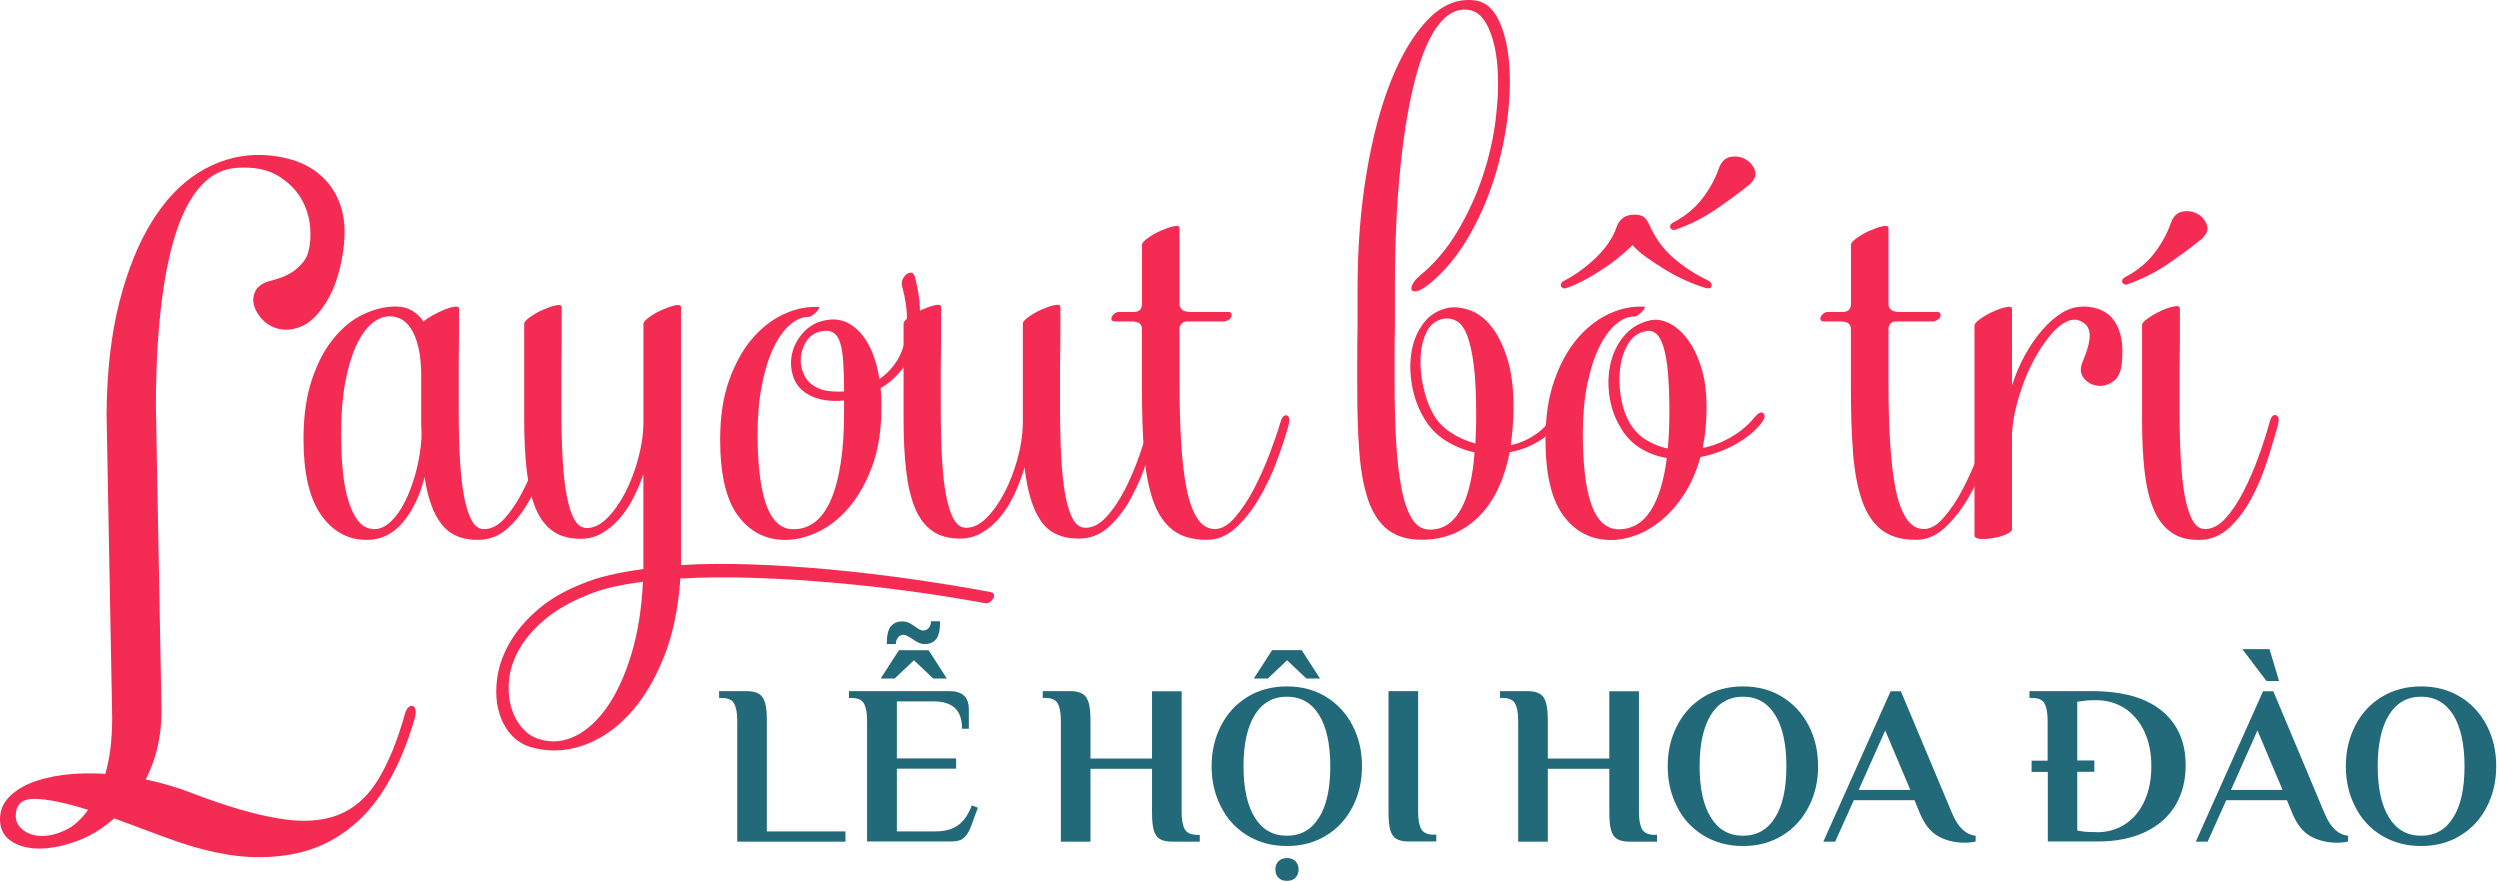 <svg width="445" height="157" viewBox="0 0 445 157" fill="none" xmlns="http://www.w3.org/2000/svg">
<path d="M131.226 128.291C131.226 126.895 131.04 125.903 130.668 125.221C130.296 124.538 129.52 124.228 128.403 124.228H128V123.019H132.87C133.832 123.019 134.577 123.174 135.104 123.515C135.631 123.825 135.973 124.383 136.19 125.128C136.407 125.872 136.5 126.926 136.5 128.322V147.986H150.491V149.816H131.226V128.322V128.291Z" fill="#226A7A"/>
<path d="M154.338 128.291C154.338 126.895 154.151 125.903 153.779 125.22C153.407 124.538 152.631 124.228 151.515 124.228H151.111V123.018H169.011C171.307 123.018 172.454 124.104 172.454 126.275V129.717H171.244C171.244 128.043 170.81 126.802 169.973 126.027C169.135 125.251 167.863 124.848 166.188 124.848H159.642V134.99H170.19V136.82H159.642V147.985H166.591C168.142 147.985 169.414 147.644 170.438 146.962C171.462 146.279 172.33 145.07 172.982 143.364L174.067 143.767L172.889 146.962C172.547 147.923 172.113 148.637 171.617 149.102C171.12 149.567 170.376 149.784 169.352 149.784H154.338V128.291V128.291ZM156.757 120.785L160.015 115.73H165.288L168.546 120.785H166.126L162.682 117.528L159.239 120.785H156.819H156.757ZM158.557 111.512C159.022 110.922 159.704 110.612 160.604 110.612C161.069 110.612 161.473 110.705 161.814 110.86C162.155 111.046 162.527 111.263 162.962 111.574C163.024 111.636 163.179 111.76 163.489 111.946C163.799 112.132 164.078 112.225 164.327 112.225C164.761 112.225 165.102 112.07 165.35 111.729C165.599 111.418 165.723 111.015 165.723 110.581H167.336C167.336 112.101 167.119 113.155 166.653 113.745C166.188 114.334 165.505 114.644 164.637 114.644C164.203 114.644 163.83 114.551 163.489 114.396C163.179 114.241 162.745 113.993 162.279 113.652C162.031 113.496 161.783 113.341 161.535 113.217C161.286 113.093 161.069 113 160.852 113C160.418 113 160.077 113.155 159.828 113.496C159.58 113.838 159.456 114.21 159.456 114.644H157.843C157.843 113.124 158.091 112.07 158.557 111.48V111.512Z" fill="#226A7A"/>
<path d="M188.834 128.291C188.834 126.895 188.648 125.903 188.275 125.221C187.903 124.538 187.127 124.228 186.011 124.228H185.607V123.019H190.478C191.44 123.019 192.184 123.174 192.711 123.515C193.239 123.825 193.58 124.383 193.797 125.128C194.014 125.872 194.107 126.926 194.107 128.322V135.021H205.058V123.05H210.332V144.543C210.332 145.908 210.518 146.931 210.89 147.614C211.262 148.265 212.038 148.606 213.155 148.606H213.558V149.816H208.688C207.726 149.816 206.981 149.661 206.454 149.35C205.927 149.04 205.585 148.513 205.368 147.769C205.151 147.024 205.058 145.939 205.058 144.543V136.851H194.107V149.816H188.834V128.322V128.291Z" fill="#226A7A"/>
<path d="M222.058 148.73C220.011 147.489 218.428 145.783 217.343 143.612C216.226 141.441 215.667 139.053 215.667 136.386C215.667 133.718 216.226 131.33 217.343 129.159C218.459 126.988 220.042 125.282 222.058 124.042C224.074 122.801 226.432 122.181 229.069 122.181C231.706 122.181 234.032 122.801 236.049 124.042C238.065 125.282 239.647 126.988 240.764 129.159C241.881 131.33 242.439 133.718 242.439 136.386C242.439 139.053 241.881 141.441 240.764 143.612C239.647 145.783 238.096 147.489 236.049 148.73C234.032 149.97 231.706 150.591 229.069 150.591C226.432 150.591 224.105 149.97 222.058 148.73ZM234.777 145.535C236.142 143.395 236.793 140.325 236.793 136.386C236.793 132.447 236.111 129.376 234.777 127.236C233.443 125.096 231.52 124.011 229.069 124.011C226.618 124.011 224.695 125.096 223.361 127.236C222.027 129.376 221.344 132.447 221.344 136.386C221.344 140.325 222.027 143.395 223.361 145.535C224.695 147.675 226.587 148.761 229.069 148.761C231.551 148.761 233.443 147.675 234.777 145.535ZM223.175 120.785L226.432 115.729H231.706L234.963 120.785H232.543L229.1 117.528L225.656 120.785H223.237H223.175ZM227.549 156.235C227.208 155.863 227.021 155.367 227.021 154.747C227.021 154.126 227.208 153.661 227.58 153.289C227.952 152.917 228.448 152.731 229.069 152.731C229.689 152.731 230.217 152.917 230.589 153.289C230.961 153.661 231.147 154.157 231.147 154.747C231.147 155.336 230.961 155.863 230.589 156.235C230.217 156.607 229.72 156.794 229.069 156.794C228.417 156.794 227.921 156.607 227.58 156.235H227.549Z" fill="#226A7A"/>
<path d="M248.551 149.319C248.023 149.009 247.682 148.482 247.465 147.738C247.248 146.993 247.155 145.908 247.155 144.512V123.019H252.428V144.512C252.428 145.877 252.615 146.9 252.987 147.583C253.359 148.234 254.135 148.575 255.251 148.575H255.655V149.785H250.784C249.823 149.785 249.078 149.63 248.551 149.319V149.319Z" fill="#226A7A"/>
<path d="M270.235 128.291C270.235 126.895 270.049 125.903 269.676 125.221C269.304 124.538 268.529 124.228 267.412 124.228H267.009V123.019H271.879C272.841 123.019 273.585 123.174 274.113 123.515C274.64 123.825 274.981 124.383 275.198 125.128C275.415 125.872 275.509 126.926 275.509 128.322V135.021H286.459V123.05H291.733V144.543C291.733 145.908 291.919 146.931 292.291 147.614C292.664 148.265 293.439 148.606 294.556 148.606H294.959V149.816H290.089C289.127 149.816 288.383 149.661 287.855 149.35C287.328 149.04 286.987 148.513 286.769 147.769C286.552 147.024 286.459 145.939 286.459 144.543V136.851H275.509V149.816H270.235V128.322V128.291Z" fill="#226A7A"/>
<path d="M303.242 148.73C301.195 147.489 299.613 145.783 298.527 143.612C297.41 141.441 296.852 139.053 296.852 136.386C296.852 133.718 297.41 131.33 298.527 129.159C299.644 126.988 301.226 125.282 303.242 124.042C305.258 122.801 307.616 122.181 310.253 122.181C312.89 122.181 315.216 122.801 317.233 124.042C319.249 125.282 320.831 126.988 321.948 129.159C323.065 131.33 323.623 133.718 323.623 136.386C323.623 139.053 323.065 141.441 321.948 143.612C320.831 145.783 319.28 147.489 317.233 148.73C315.216 149.97 312.89 150.591 310.253 150.591C307.616 150.591 305.29 149.97 303.242 148.73ZM315.961 145.535C317.326 143.395 317.977 140.325 317.977 136.386C317.977 132.447 317.295 129.376 315.961 127.236C314.627 125.096 312.704 124.011 310.253 124.011C307.802 124.011 305.879 125.096 304.545 127.236C303.211 129.376 302.529 132.447 302.529 136.386C302.529 140.325 303.211 143.395 304.545 145.535C305.879 147.675 307.771 148.761 310.253 148.761C312.735 148.761 314.627 147.675 315.961 145.535Z" fill="#226A7A"/>
<path d="M345.09 148.884C343.694 148.171 342.578 146.775 341.709 144.697L340.778 142.433H329.983L326.663 149.815H324.554L336.528 123.049H338.359L347.448 144.697C348.472 147.21 349.899 148.574 351.667 148.76V149.784C351.171 149.908 350.519 150.001 349.713 150.001C348.006 150.001 346.455 149.629 345.09 148.915V148.884ZM330.851 140.603H340.034L335.567 130.027L330.851 140.603Z" fill="#226A7A"/>
<path d="M364.479 137.41H361.625V135.394H364.479V128.291C364.479 126.895 364.293 125.903 363.921 125.221C363.548 124.538 362.773 124.228 361.656 124.228H361.253V123.019H372.296C377.756 123.019 381.913 124.166 384.767 126.492C387.621 128.818 389.048 132.044 389.048 136.231C389.048 138.898 388.459 141.255 387.249 143.302C386.039 145.349 384.271 146.931 381.882 148.079C379.493 149.226 376.671 149.785 373.351 149.785H364.51V137.41H364.479ZM373.196 148.141C375.088 148.141 376.764 147.676 378.253 146.714C379.742 145.753 380.889 144.388 381.696 142.62C382.534 140.821 382.937 138.743 382.937 136.386C382.937 134.029 382.534 131.982 381.696 130.214C380.858 128.446 379.711 127.082 378.222 126.089C376.733 125.128 375.026 124.631 373.103 124.631H372.793C371.893 124.631 371.18 124.693 370.652 124.786L369.753 124.91V135.363H372.793V137.379H369.753V147.831L370.652 147.986C371.211 148.079 371.924 148.11 372.793 148.11H373.196V148.141Z" fill="#226A7A"/>
<path d="M411.353 148.885C409.988 148.172 408.84 146.776 408.003 144.698L407.072 142.434H396.276L392.957 149.816H390.848L402.822 123.05H404.652L413.742 144.698C414.765 147.21 416.161 148.575 417.961 148.761V149.785C417.464 149.909 416.813 150.002 416.006 150.002C414.3 150.002 412.749 149.63 411.384 148.916L411.353 148.885ZM397.114 140.604H406.296L401.829 130.028L397.114 140.604ZM403.442 121.22L399.13 115.544H403.97L405.676 121.22H403.442Z" fill="#226A7A"/>
<path d="M423.948 148.73C421.9 147.489 420.318 145.783 419.233 143.612C418.116 141.441 417.557 139.053 417.557 136.386C417.557 133.718 418.116 131.33 419.233 129.159C420.349 126.988 421.9 125.282 423.948 124.042C425.995 122.801 428.322 122.181 430.959 122.181C433.596 122.181 435.891 122.801 437.939 124.042C439.955 125.282 441.537 126.988 442.654 129.159C443.771 131.33 444.329 133.718 444.329 136.386C444.329 139.053 443.771 141.441 442.654 143.612C441.537 145.783 439.986 147.489 437.939 148.73C435.922 149.97 433.596 150.591 430.959 150.591C428.322 150.591 425.995 149.97 423.948 148.73ZM436.667 145.535C438.032 143.395 438.683 140.325 438.683 136.386C438.683 132.447 438.001 129.376 436.667 127.236C435.302 125.096 433.41 124.011 430.959 124.011C428.508 124.011 426.585 125.096 425.251 127.236C423.917 129.376 423.234 132.447 423.234 136.386C423.234 140.325 423.917 143.395 425.251 145.535C426.585 147.675 428.477 148.761 430.959 148.761C433.441 148.761 435.333 147.675 436.667 145.535Z" fill="#226A7A"/>
<path d="M72.084 127.036C72.266 126.457 72.486 126.059 72.741 125.86C72.997 125.661 73.252 125.607 73.49 125.679C73.727 125.752 73.891 126.005 73.964 126.367C74.037 126.729 74.001 127.217 73.836 127.796C72.431 132.771 70.532 137.131 68.141 140.858C65.75 144.585 62.738 147.479 59.124 149.506C55.51 151.532 51.202 152.563 46.255 152.581C41.29 152.617 35.54 151.369 29.005 148.89L20.335 145.67C18.235 147.515 15.99 148.89 13.581 149.741C11.19 150.609 8.981 151.043 6.973 151.043C4.965 151.043 3.286 150.591 1.971 149.705C0.657 148.818 0 147.516 0 145.833C0 144.386 0.475 143.119 1.442 142.052C2.409 140.985 3.724 140.098 5.385 139.411C7.046 138.723 9.036 138.217 11.336 137.927C13.636 137.638 16.118 137.583 18.747 137.746C19.148 136.353 19.459 134.834 19.659 133.187C19.86 131.541 19.97 129.696 19.97 127.669L18.97 73.775C19.024 66.14 19.791 59.464 21.251 53.766C22.712 48.067 24.646 43.291 27.038 39.437C29.429 35.584 32.203 32.671 35.361 30.717C38.519 28.745 41.842 27.714 45.346 27.587C47.683 27.533 49.91 27.823 52.009 28.456C54.108 29.089 55.915 30.102 57.394 31.495C58.891 32.888 59.986 34.643 60.679 36.796C61.373 38.931 61.519 41.482 61.117 44.431C60.533 48.772 59.274 52.246 57.357 54.851C56.134 56.533 54.856 57.637 53.542 58.144C52.228 58.668 50.987 58.813 49.818 58.578C48.65 58.343 47.664 57.818 46.843 57.022C46.022 56.208 45.492 55.321 45.218 54.381C44.963 53.422 45.054 52.535 45.529 51.685C46.003 50.853 46.953 50.256 48.413 49.912C50.22 49.442 51.644 48.791 52.666 47.958C53.688 47.126 54.382 46.24 54.729 45.317C55.203 43.924 55.349 42.314 55.203 40.45C55.057 38.605 54.51 36.868 53.542 35.24C52.575 33.63 51.169 32.273 49.344 31.206C47.5 30.138 45.145 29.686 42.298 29.867C39.779 29.976 37.607 31.061 35.763 33.087C33.919 35.114 32.423 37.972 31.254 41.644C30.086 45.317 29.21 49.767 28.626 54.978C28.042 60.188 27.75 65.995 27.75 72.436L28.75 126.493C28.75 128.918 28.494 131.161 28.001 133.187C27.508 135.213 26.815 137.059 25.939 138.741C27.344 139.031 28.768 139.393 30.228 139.827C31.689 140.261 33.149 140.767 34.609 141.346C40.615 143.608 45.689 145.073 49.814 145.724C53.94 146.394 57.408 146.159 60.237 145.037C63.067 143.915 65.403 141.853 67.247 138.868C69.09 135.883 70.715 131.939 72.102 127.018L72.084 127.036ZM2.793 145.182C2.793 146.231 3.231 147.081 4.107 147.751C4.983 148.42 6.06 148.764 7.356 148.8C8.634 148.836 10.04 148.492 11.555 147.805C13.07 147.117 14.439 145.887 15.68 144.151C11.646 142.884 8.488 142.233 6.225 142.197C3.943 142.16 2.811 143.174 2.811 145.2L2.793 145.182Z" fill="#F42B53"/>
<path d="M97.709 74.978C97.99 74.076 98.374 73.737 98.847 73.943C99.319 74.15 99.438 74.741 99.201 75.687C98.64 77.578 97.975 79.705 97.222 82.069C96.468 84.433 95.537 86.648 94.415 88.732C93.306 90.815 91.977 92.558 90.441 93.976C88.904 95.394 87.102 96.103 85.019 96.103C82.182 96.103 80.025 95.158 78.563 93.267C77.1 91.376 76.11 88.584 75.578 84.905C74.722 88.259 73.421 90.962 71.678 93.016C69.935 95.069 67.808 96.103 65.296 96.103C61.943 96.103 59.224 94.611 57.141 91.642C55.058 88.658 54.024 84.181 54.024 78.168C54.024 74.061 54.526 70.531 55.516 67.576C56.506 64.621 57.791 62.169 59.387 60.234C60.968 58.298 62.725 56.865 64.676 55.949C66.611 55.033 68.531 54.56 70.422 54.56C71.56 54.56 72.535 54.812 73.362 55.299C74.19 55.801 74.869 56.452 75.386 57.249C75.711 56.924 76.243 56.555 76.952 56.156C77.662 55.757 78.371 55.417 79.08 55.122C79.789 54.841 80.409 54.664 80.926 54.59C81.444 54.516 81.709 54.649 81.709 54.974V57.175C81.709 58.505 81.709 60.056 81.68 61.859C81.65 63.661 81.65 65.552 81.65 67.532V72.702C81.65 75.967 81.724 78.922 81.857 81.566C82.005 84.211 82.241 86.471 82.596 88.333C82.95 90.194 83.408 91.642 83.984 92.661C84.546 93.681 85.285 94.183 86.186 94.183C87.456 94.183 88.683 93.548 89.835 92.262C90.987 90.992 92.066 89.382 93.055 87.446C94.045 85.511 94.946 83.428 95.744 81.212C96.542 78.996 97.207 76.913 97.724 74.978H97.709ZM66.655 94.183C67.645 94.183 68.62 93.74 69.566 92.839C70.511 91.937 71.368 90.741 72.121 89.219C72.875 87.697 73.51 85.969 74.042 84.004C74.559 82.039 74.899 80 75.032 77.873C75.032 77.356 75.032 76.839 75.002 76.307C74.973 75.79 74.973 75.273 74.973 74.741V66.793C74.973 63.572 74.485 61.031 73.525 59.14C72.55 57.249 71.176 56.304 69.374 56.304C68.236 56.304 67.157 56.747 66.109 57.648C65.075 58.549 64.144 59.879 63.346 61.652C62.548 63.425 61.898 65.611 61.425 68.211C60.953 70.811 60.716 73.796 60.716 77.149C60.716 79.661 60.82 81.951 61.041 84.034C61.248 86.117 61.603 87.904 62.105 89.426C62.607 90.933 63.213 92.115 63.952 92.942C64.69 93.769 65.591 94.183 66.685 94.183H66.655Z" fill="#F42B53"/>
<path d="M175.417 107.375C171.591 106.666 167.395 105.987 162.83 105.352C158.265 104.716 153.582 104.184 148.796 103.756C143.994 103.328 139.222 103.032 134.48 102.87C129.723 102.707 125.276 102.737 121.11 102.973C120.726 108.454 119.707 113.241 118.023 117.333C116.338 121.425 114.27 124.764 111.788 127.364C109.306 129.964 106.573 131.766 103.604 132.756C100.634 133.746 97.65 133.85 94.666 133.037C93.1 132.609 91.8 131.766 90.766 130.525C89.731 129.27 89.022 127.778 88.638 126.02C88.254 124.276 88.239 122.371 88.564 120.317C88.889 118.264 89.657 116.225 90.839 114.216C92.021 112.206 93.646 110.301 95.729 108.513C97.812 106.711 100.383 105.204 103.456 103.978C105.022 103.313 106.721 102.766 108.568 102.353C110.414 101.924 112.394 101.57 114.521 101.289V84.418C114.004 85.924 113.384 87.372 112.675 88.746C111.965 90.12 111.138 91.332 110.193 92.395C109.247 93.459 108.213 94.316 107.075 94.951C105.938 95.586 104.712 95.911 103.382 95.911C101.402 95.911 99.748 95.468 98.448 94.567C97.148 93.666 96.114 92.321 95.36 90.519C94.607 88.717 94.075 86.486 93.764 83.812C93.454 81.138 93.306 78.065 93.306 74.564V57.618C93.306 57.338 93.646 56.939 94.341 56.451C95.02 55.949 95.788 55.521 96.645 55.136C97.502 54.767 98.27 54.501 98.95 54.353C99.63 54.206 99.984 54.324 99.984 54.708V59.317C99.984 60.499 99.984 61.785 99.955 63.188C99.925 64.577 99.925 65.906 99.925 67.162V72.584C99.925 75.849 99.999 78.804 100.132 81.448C100.28 84.093 100.516 86.353 100.871 88.214C101.225 90.076 101.683 91.509 102.259 92.499C102.821 93.488 103.559 93.991 104.46 93.991C105.687 93.991 106.898 93.4 108.08 92.218C109.262 91.036 110.326 89.529 111.271 87.712C112.217 85.895 112.985 83.9 113.576 81.714C114.167 79.542 114.492 77.459 114.536 75.48V57.618C114.536 57.338 114.876 56.939 115.57 56.451C116.25 55.949 117.018 55.521 117.875 55.136C118.732 54.767 119.5 54.501 120.179 54.353C120.859 54.206 121.214 54.324 121.214 54.708V100.58C125.232 100.343 129.502 100.314 134.052 100.476C138.602 100.639 143.226 100.949 147.983 101.392C152.74 101.835 157.512 102.412 162.299 103.091C167.1 103.771 171.783 104.539 176.378 105.396C176.703 105.484 176.895 105.647 176.939 105.854C176.983 106.061 176.939 106.282 176.791 106.533C176.644 106.77 176.452 106.977 176.186 107.169C175.92 107.361 175.683 107.435 175.447 107.375H175.417ZM96.158 131.619C98.285 132.239 100.383 132.018 102.466 130.983C104.549 129.949 106.44 128.191 108.139 125.739C109.838 123.287 111.256 120.169 112.394 116.417C113.531 112.664 114.211 108.365 114.447 103.549C112.556 103.786 110.798 104.096 109.158 104.465C107.533 104.834 106.071 105.292 104.8 105.81C101.683 107.036 99.112 108.498 97.103 110.168C95.094 111.837 93.573 113.58 92.523 115.383C91.489 117.185 90.854 118.958 90.647 120.731C90.441 122.504 90.529 124.143 90.928 125.65C91.327 127.157 91.992 128.457 92.908 129.521C93.824 130.585 94.902 131.279 96.128 131.619H96.158Z" fill="#F42B53"/>
<path d="M162.86 49.316C163.525 51.872 163.82 54.192 163.746 56.304C163.673 58.402 163.333 60.278 162.712 61.904C162.092 63.529 161.265 64.947 160.23 66.158C159.196 67.37 158.029 68.345 156.759 69.098C156.803 69.615 156.847 70.162 156.862 70.723C156.892 71.285 156.892 71.89 156.892 72.496C156.892 76.514 156.345 80.001 155.267 82.956C154.173 85.91 152.799 88.363 151.115 90.328C149.431 92.293 147.599 93.74 145.59 94.686C143.581 95.631 141.66 96.104 139.813 96.104C136.312 96.104 133.505 94.671 131.378 91.82C129.25 88.968 128.187 84.433 128.187 78.243C128.187 74.225 128.704 70.738 129.753 67.783C130.787 64.829 132.131 62.391 133.756 60.441C135.381 58.506 137.199 57.058 139.178 56.083C141.158 55.108 143.108 54.635 144.999 54.635H145.634C145.826 54.635 145.871 54.724 145.782 54.916C145.693 55.108 145.531 55.3 145.324 55.521C145.117 55.728 144.881 55.935 144.615 56.127C144.349 56.319 144.127 56.408 143.935 56.408C142.798 56.408 141.69 56.88 140.596 57.826C139.503 58.772 138.543 60.131 137.686 61.904C136.829 63.676 136.15 65.863 135.633 68.463C135.116 71.063 134.85 73.988 134.85 77.253C134.85 79.853 134.968 82.187 135.204 84.27C135.441 86.353 135.81 88.126 136.297 89.589C136.8 91.052 137.435 92.189 138.247 92.987C139.045 93.785 140.05 94.198 141.232 94.198C144.216 94.198 146.447 92.411 147.968 88.806C149.475 85.216 150.244 80.104 150.244 73.486V71.285C147.791 71.521 145.752 71.211 144.142 70.369C142.68 69.615 141.704 68.537 141.232 67.148C140.759 65.759 140.67 64.356 140.981 62.967C141.291 61.578 141.97 60.293 143.034 59.141C144.098 57.989 145.427 57.265 147.038 56.984C149.313 56.556 151.307 57.265 153.036 59.111C154.764 60.958 155.931 63.75 156.552 67.473C157.497 66.808 158.354 65.996 159.108 65.021C159.861 64.046 160.437 62.893 160.851 61.549C161.25 60.205 161.457 58.653 161.457 56.91C161.457 55.167 161.176 53.202 160.6 51.03C160.452 50.557 160.482 50.114 160.674 49.715C160.866 49.316 161.102 49.006 161.383 48.799C161.663 48.593 161.944 48.504 162.24 48.548C162.52 48.593 162.742 48.858 162.875 49.331L162.86 49.316ZM145.206 68.891C146.388 69.556 148.072 69.807 150.244 69.674C150.244 67.636 150.199 65.907 150.096 64.459C150.007 63.026 149.815 61.859 149.534 60.987C149.254 60.116 148.84 59.51 148.293 59.185C147.747 58.86 147.023 58.786 146.137 58.978C145.043 59.215 144.216 59.761 143.625 60.603C143.034 61.46 142.68 62.406 142.561 63.469C142.443 64.533 142.606 65.567 143.064 66.587C143.507 67.606 144.231 68.374 145.221 68.891H145.206Z" fill="#F42B53"/>
<path d="M204.772 74.83C204.92 74.357 205.082 74.032 205.274 73.87C205.467 73.707 205.659 73.663 205.836 73.722C206.013 73.781 206.161 73.988 206.264 74.283C206.353 74.594 206.338 74.978 206.19 75.45C205.629 77.341 204.964 79.469 204.211 81.833C203.457 84.196 202.527 86.412 201.404 88.495C200.296 90.578 198.966 92.322 197.43 93.74C195.893 95.158 194.091 95.867 192.008 95.867C188.935 95.867 186.675 94.804 185.242 92.676C183.794 90.549 182.848 87.387 182.376 83.177C181.903 84.787 181.312 86.353 180.603 87.89C179.894 89.426 179.052 90.785 178.091 91.967C177.116 93.149 176.038 94.094 174.826 94.804C173.615 95.513 172.315 95.867 170.897 95.867C168.917 95.867 167.262 95.424 165.977 94.523C164.677 93.622 163.643 92.277 162.889 90.475C162.136 88.673 161.604 86.442 161.294 83.768C160.984 81.094 160.836 78.021 160.836 74.52V57.575C160.836 57.294 161.176 56.895 161.87 56.407C162.55 55.905 163.318 55.477 164.175 55.093C165.032 54.723 165.8 54.457 166.479 54.31C167.159 54.162 167.514 54.28 167.514 54.664V59.273C167.514 60.455 167.514 61.741 167.484 63.144C167.454 64.533 167.454 65.862 167.454 67.118V72.54C167.454 75.805 167.528 78.76 167.661 81.404C167.809 84.049 168.045 86.309 168.4 88.17C168.755 90.032 169.212 91.465 169.789 92.455C170.365 93.445 171.089 93.947 171.99 93.947C173.216 93.947 174.428 93.356 175.609 92.174C176.791 90.992 177.855 89.485 178.8 87.668C179.746 85.851 180.514 83.856 181.105 81.714C181.696 79.557 182.021 77.489 182.065 75.51V57.575C182.065 57.294 182.405 56.895 183.1 56.407C183.779 55.905 184.547 55.477 185.404 55.093C186.261 54.723 187.029 54.457 187.709 54.31C188.388 54.162 188.743 54.28 188.743 54.664V59.273C188.743 60.455 188.743 61.741 188.713 63.144C188.684 64.533 188.684 65.862 188.684 67.118V72.54C188.684 75.805 188.758 78.76 188.891 81.404C189.038 84.049 189.275 86.309 189.629 88.17C189.984 90.032 190.442 91.465 191.018 92.455C191.58 93.445 192.318 93.947 193.219 93.947C194.49 93.947 195.731 93.311 196.913 92.026C198.095 90.756 199.188 89.16 200.178 87.24C201.167 85.319 202.054 83.251 202.837 81.005C203.62 78.76 204.285 76.691 204.861 74.8L204.772 74.83Z" fill="#F42B53"/>
<path d="M227.952 75.051C228.099 74.578 228.277 74.253 228.484 74.091C228.69 73.928 228.897 73.884 229.089 73.943C229.281 74.017 229.414 74.209 229.473 74.504C229.533 74.8 229.503 75.199 229.37 75.672C228.853 77.563 228.159 79.69 227.272 82.054C226.401 84.418 225.352 86.634 224.111 88.717C222.884 90.8 221.496 92.543 219.959 93.961C218.423 95.379 216.709 96.089 214.818 96.089C212.262 96.089 210.238 95.498 208.717 94.316C207.21 93.134 206.043 91.405 205.245 89.101C204.447 86.796 203.915 83.989 203.649 80.621C203.383 77.267 203.265 73.441 203.265 69.142V58.431C203.221 58.047 203.058 57.751 202.807 57.545C202.541 57.338 202.069 57.22 201.36 57.22H198.523C198.198 57.22 197.976 57.131 197.888 56.968C197.799 56.806 197.799 56.614 197.888 56.407C197.976 56.2 198.139 55.993 198.39 55.801C198.626 55.609 198.937 55.521 199.306 55.521H201.862C202.719 55.521 203.191 55.092 203.28 54.25V43.539C203.28 43.259 203.62 42.86 204.314 42.372C204.994 41.87 205.762 41.442 206.619 41.057C207.476 40.688 208.244 40.422 208.924 40.274C209.603 40.127 209.958 40.245 209.958 40.629V54.383C210.046 54.708 210.224 54.989 210.49 55.196C210.755 55.403 211.213 55.521 211.878 55.521H218.541C218.866 55.521 219.088 55.609 219.176 55.801C219.265 55.993 219.265 56.185 219.176 56.407C219.088 56.614 218.91 56.806 218.644 56.968C218.379 57.131 218.083 57.22 217.758 57.22H211.376C210.578 57.22 210.105 57.604 209.958 58.357V68.137C209.958 71.963 210.046 75.48 210.238 78.671C210.43 81.862 210.741 84.61 211.199 86.9C211.642 89.189 212.292 90.977 213.104 92.248C213.932 93.518 214.981 94.168 216.266 94.168C217.448 94.168 218.644 93.474 219.841 92.07C221.053 90.681 222.175 88.983 223.209 87.003C224.244 85.023 225.174 82.925 226.016 80.724C226.844 78.523 227.494 76.617 227.967 75.022L227.952 75.051Z" fill="#F42B53"/>
<path d="M277.221 72.348C277.414 71.92 277.606 71.639 277.827 71.492C278.034 71.344 278.241 71.329 278.433 71.418C278.625 71.506 278.743 71.713 278.787 72.023C278.832 72.334 278.758 72.718 278.581 73.191C277.724 75.229 276.409 76.854 274.607 78.081C272.804 79.307 270.854 80.119 268.727 80.489C267.693 85.644 265.787 89.53 263.024 92.145C260.262 94.775 256.967 96.075 253.141 96.075C250.585 96.075 248.561 95.484 247.039 94.302C245.532 93.12 244.365 91.391 243.568 89.087C242.77 86.797 242.238 83.975 241.972 80.607C241.706 77.253 241.588 73.427 241.588 69.128V63.78C241.588 62.568 241.588 61.313 241.617 59.983C241.647 58.653 241.647 57.412 241.647 56.23V51.34C241.647 44.057 242.179 37.217 243.243 30.82C244.306 24.423 245.784 18.869 247.675 14.2C249.566 9.517 251.782 5.897 254.337 3.312C256.893 0.741 259.656 -0.337 262.64 0.091C264.339 0.328 265.683 1.436 266.688 3.43C267.693 5.425 268.313 7.907 268.594 10.906C268.874 13.905 268.801 17.243 268.343 20.907C267.885 24.571 267.087 28.235 265.935 31.899C264.767 35.562 263.246 39.02 261.325 42.284C259.419 45.549 257.159 48.268 254.559 50.439C253.613 51.193 252.875 51.651 252.358 51.784C251.841 51.931 251.501 51.887 251.324 51.68C251.161 51.474 251.191 51.119 251.427 50.617C251.663 50.114 252.092 49.612 252.698 49.095C255.342 46.923 257.602 44.264 259.464 41.117C261.325 37.971 262.832 34.676 263.97 31.234C265.107 27.792 265.875 24.349 266.274 20.922C266.673 17.494 266.762 14.392 266.525 11.63C266.289 8.867 265.728 6.577 264.856 4.76C263.984 2.943 262.817 1.938 261.34 1.746C259.877 1.554 258.533 2.012 257.292 3.09C256.066 4.184 254.958 5.794 253.998 7.951C253.023 10.108 252.195 12.693 251.486 15.751C250.777 18.795 250.186 22.163 249.713 25.856C249.241 29.55 248.886 33.465 248.65 37.631C248.413 41.797 248.295 46.037 248.295 50.395V56.171C248.295 57.383 248.295 58.624 248.265 59.924C248.236 61.224 248.236 62.435 248.236 63.543V68.182C248.236 72.009 248.325 75.525 248.517 78.716C248.709 81.907 249.019 84.655 249.477 86.974C249.92 89.293 250.555 91.081 251.353 92.366C252.151 93.637 253.2 94.272 254.47 94.272C255.741 94.272 256.923 93.932 257.839 93.238C258.755 92.558 259.538 91.613 260.173 90.401C260.808 89.19 261.325 87.742 261.695 86.043C262.079 84.344 262.33 82.498 262.478 80.518C260.631 80.134 258.902 79.425 257.263 78.391C255.637 77.357 254.337 75.983 253.392 74.284C252.402 72.585 251.708 70.679 251.338 68.581C250.969 66.483 250.939 64.474 251.265 62.554C251.59 60.633 252.299 58.964 253.392 57.516C254.485 56.068 255.962 55.167 257.853 54.783C259.035 54.591 260.306 54.753 261.68 55.241C263.054 55.743 264.309 56.688 265.432 58.077C266.555 59.466 267.515 61.357 268.269 63.721C269.022 66.084 269.406 69.01 269.406 72.511C269.406 73.737 269.362 74.904 269.259 76.027C269.17 77.135 269.052 78.213 268.904 79.248C270.647 78.878 272.272 78.125 273.764 77.017C275.257 75.909 276.394 74.358 277.207 72.378L277.221 72.348ZM255.032 73.56C255.785 74.934 256.834 76.071 258.193 76.958C259.538 77.859 261.015 78.524 262.625 78.937C262.67 78.081 262.699 77.194 262.729 76.278C262.758 75.362 262.758 74.431 262.758 73.471C262.758 70.073 262.611 67.251 262.33 65.006C262.049 62.76 261.65 61.002 261.163 59.717C260.66 58.447 260.055 57.59 259.316 57.161C258.577 56.733 257.794 56.6 256.938 56.733C255.564 57.014 254.559 57.811 253.924 59.111C253.288 60.411 252.934 61.918 252.86 63.647C252.786 65.375 252.949 67.133 253.362 68.936C253.761 70.738 254.323 72.275 255.032 73.545V73.56Z" fill="#F42B53"/>
<path d="M312.456 74.121C313.077 73.412 313.549 73.234 313.904 73.589C314.258 73.943 314.125 74.52 313.52 75.332C312.338 76.795 310.772 78.065 308.837 79.129C306.901 80.193 304.848 80.931 302.676 81.36C301.967 83.871 301.021 86.043 299.84 87.89C298.658 89.736 297.328 91.273 295.865 92.499C294.403 93.725 292.881 94.641 291.33 95.232C289.779 95.823 288.257 96.118 286.795 96.118C283.249 96.118 280.412 94.671 278.285 91.79C276.158 88.909 275.094 84.388 275.094 78.243C275.094 74.224 275.611 70.723 276.66 67.753C277.694 64.769 279.039 62.317 280.664 60.381C282.289 58.446 284.106 56.998 286.085 56.023C288.065 55.048 290 54.575 291.891 54.575H292.601C292.793 54.575 292.837 54.664 292.748 54.856C292.66 55.048 292.497 55.24 292.29 55.462C292.083 55.683 291.847 55.876 291.581 56.068C291.315 56.26 291.094 56.348 290.902 56.348C289.764 56.348 288.656 56.821 287.563 57.767C286.47 58.712 285.495 60.086 284.623 61.873C283.751 63.661 283.057 65.862 282.525 68.433C282.008 71.004 281.742 73.929 281.742 77.194C281.742 79.794 281.86 82.143 282.097 84.255C282.333 86.353 282.702 88.141 283.19 89.603C283.692 91.066 284.342 92.203 285.17 93.001C285.997 93.799 286.972 94.213 288.109 94.213C290.473 94.213 292.364 93.119 293.782 90.948C295.201 88.776 296.176 85.629 296.693 81.522C294.994 81.242 293.413 80.651 291.936 79.749C290.473 78.848 289.262 77.548 288.316 75.849C287.326 74.15 286.691 72.274 286.44 70.206C286.174 68.152 286.292 66.202 286.765 64.356C287.238 62.509 288.08 60.913 289.277 59.569C290.488 58.224 292.024 57.353 293.915 56.983C294.905 56.791 295.984 56.983 297.136 57.545C298.288 58.106 299.367 59.052 300.357 60.352C301.346 61.652 302.159 63.321 302.809 65.345C303.444 67.384 303.769 69.763 303.769 72.51C303.769 73.84 303.71 75.096 303.592 76.307C303.474 77.519 303.297 78.656 303.06 79.749C304.863 79.38 306.576 78.715 308.201 77.77C309.826 76.824 311.245 75.613 312.427 74.15L312.456 74.121ZM304.168 50.01C304.538 50.203 304.715 50.513 304.656 50.926C304.597 51.34 304.212 51.444 303.444 51.207C302.351 50.882 301.184 50.424 299.928 49.863C298.672 49.301 297.476 48.651 296.309 47.942C295.156 47.233 294.063 46.509 293.044 45.785C292.024 45.047 291.212 44.337 290.591 43.628C289.882 44.337 289.084 45.061 288.183 45.785C287.282 46.524 286.322 47.233 285.273 47.913C284.239 48.592 283.175 49.242 282.082 49.818C280.989 50.409 279.91 50.897 278.817 51.266C278.625 51.355 278.433 51.37 278.256 51.296C278.063 51.222 277.931 51.118 277.871 50.971C277.798 50.823 277.798 50.66 277.871 50.468C277.945 50.276 278.167 50.084 278.551 49.907C280.59 48.814 282.466 47.44 284.18 45.756C285.908 44.086 287.105 42.299 287.755 40.408C288.272 38.945 289.336 38.206 290.946 38.206C291.699 38.206 292.276 38.354 292.645 38.664C293.014 38.975 293.354 39.462 293.635 40.112C294.625 42.387 296.043 44.323 297.889 45.918C299.736 47.529 301.819 48.873 304.124 49.966L304.168 50.01ZM289.986 75.111C290.739 76.44 291.714 77.474 292.896 78.228C294.078 78.981 295.408 79.528 296.87 79.853C296.959 78.863 297.033 77.829 297.077 76.765C297.121 75.701 297.151 74.608 297.151 73.471C297.151 70.678 297.062 68.329 296.9 66.409C296.737 64.503 296.471 62.967 296.117 61.8C295.762 60.647 295.319 59.835 294.802 59.392C294.285 58.948 293.694 58.786 293.029 58.934C291.655 59.17 290.591 59.909 289.838 61.164C289.084 62.42 288.597 63.853 288.39 65.493C288.183 67.118 288.213 68.817 288.494 70.56C288.774 72.304 289.277 73.825 289.986 75.096V75.111ZM305.941 30.022C306.369 28.796 307.079 28.101 308.068 27.924C309.058 27.747 309.959 27.924 310.757 28.382C311.555 28.855 312.102 29.52 312.382 30.362C312.663 31.219 312.308 32.061 311.319 32.918C309.383 34.483 307.33 35.976 305.188 37.423C303.031 38.871 300.726 40.009 298.274 40.866C298.081 40.954 297.889 40.969 297.712 40.895C297.52 40.821 297.387 40.718 297.328 40.57C297.254 40.422 297.254 40.26 297.328 40.068C297.402 39.876 297.624 39.684 298.008 39.507C300.046 38.413 301.701 37.039 303.001 35.355C304.301 33.671 305.276 31.898 305.941 30.007V30.022Z" fill="#F42B53"/>
<path d="M354.147 75.051C354.294 74.578 354.472 74.253 354.678 74.091C354.885 73.928 355.092 73.884 355.284 73.943C355.476 74.017 355.609 74.209 355.668 74.504C355.727 74.8 355.698 75.199 355.565 75.672C355.048 77.563 354.353 79.69 353.467 82.054C352.595 84.418 351.546 86.634 350.305 88.717C349.079 90.8 347.691 92.543 346.154 93.961C344.618 95.379 342.904 96.089 341.013 96.089C338.457 96.089 336.433 95.498 334.912 94.316C333.405 93.134 332.238 91.405 331.44 89.101C330.642 86.796 330.11 83.989 329.844 80.621C329.578 77.267 329.46 73.441 329.46 69.142V58.431C329.416 58.047 329.253 57.751 329.002 57.545C328.736 57.338 328.263 57.22 327.554 57.22H324.718C324.393 57.22 324.171 57.131 324.083 56.968C323.994 56.806 323.994 56.614 324.083 56.407C324.171 56.2 324.334 55.993 324.585 55.801C324.821 55.609 325.132 55.521 325.501 55.521H328.057C328.914 55.521 329.386 55.092 329.475 54.25V43.539C329.475 43.259 329.815 42.86 330.509 42.372C331.189 41.87 331.957 41.442 332.814 41.057C333.671 40.688 334.439 40.422 335.118 40.274C335.798 40.127 336.153 40.245 336.153 40.629V54.383C336.241 54.708 336.418 54.989 336.684 55.196C336.95 55.403 337.408 55.521 338.073 55.521H344.736C345.061 55.521 345.283 55.609 345.371 55.801C345.46 55.993 345.46 56.185 345.371 56.407C345.283 56.614 345.105 56.806 344.839 56.968C344.573 57.131 344.278 57.22 343.953 57.22H337.571C336.773 57.22 336.3 57.604 336.153 58.357V68.137C336.153 71.963 336.241 75.48 336.433 78.671C336.625 81.862 336.935 84.61 337.393 86.9C337.837 89.189 338.487 90.977 339.299 92.248C340.127 93.518 341.175 94.168 342.461 94.168C343.643 94.168 344.839 93.474 346.036 92.07C347.247 90.681 348.37 88.983 349.404 87.003C350.438 85.023 351.369 82.925 352.211 80.724C353.039 78.523 353.689 76.617 354.161 75.022L354.147 75.051Z" fill="#F42B53"/>
<path d="M370.664 54.56C373.308 54.56 375.228 55.447 376.41 57.22C377.592 58.993 378.021 61.46 377.681 64.621C377.533 66.232 377.001 67.34 376.056 67.96C375.11 68.581 374.15 68.802 373.19 68.64C372.229 68.477 371.447 68.004 370.856 67.221C370.265 66.438 370.235 65.463 370.752 64.281C371.609 62.243 372.008 60.662 371.964 59.524C371.919 58.387 371.343 57.589 370.265 57.116C369.511 56.791 368.699 56.836 367.812 57.264C366.941 57.693 366.069 58.387 365.227 59.362C364.37 60.337 363.543 61.504 362.715 62.878C361.888 64.252 361.149 65.744 360.514 67.34C359.879 68.935 359.347 70.59 358.919 72.259C358.49 73.943 358.239 75.554 358.136 77.12V94.213C358.136 94.493 357.796 94.789 357.101 95.099C356.422 95.409 355.654 95.631 354.797 95.778C353.94 95.926 353.172 95.971 352.492 95.926C351.813 95.882 351.458 95.66 351.458 95.291V57.929C351.458 57.648 351.798 57.249 352.492 56.762C353.186 56.274 353.94 55.831 354.797 55.447C355.654 55.063 356.422 54.812 357.101 54.664C357.781 54.516 358.136 54.634 358.136 55.019V68.625C358.756 66.69 359.524 64.872 360.47 63.159C361.415 61.46 362.435 59.968 363.557 58.697C364.665 57.427 365.833 56.422 367.029 55.683C368.241 54.945 369.452 54.59 370.678 54.59L370.664 54.56Z" fill="#F42B53"/>
<path d="M386.397 39.743C386.826 38.517 387.535 37.823 388.524 37.645C389.514 37.483 390.415 37.645 391.213 38.103C392.011 38.576 392.558 39.241 392.838 40.083C393.119 40.94 392.764 41.782 391.775 42.639C389.839 44.205 387.786 45.697 385.644 47.145C383.487 48.593 381.182 49.73 378.73 50.587C378.538 50.676 378.346 50.69 378.168 50.617C377.976 50.543 377.843 50.439 377.784 50.291C377.71 50.144 377.71 49.981 377.784 49.789C377.858 49.597 378.08 49.405 378.464 49.228C380.503 48.135 382.157 46.761 383.457 45.076C384.757 43.392 385.732 41.62 386.397 39.728V39.743ZM405.47 75.687C404.953 77.578 404.317 79.705 403.549 82.069C402.796 84.433 401.865 86.649 400.742 88.732C399.634 90.815 398.305 92.558 396.768 93.977C395.232 95.395 393.429 96.104 391.346 96.104C389.263 96.104 387.712 95.646 386.427 94.715C385.127 93.799 384.092 92.44 383.339 90.638C382.586 88.835 382.054 86.619 381.743 83.975C381.433 81.331 381.286 78.258 381.286 74.756V57.811C381.286 57.531 381.64 57.132 382.349 56.644C383.058 56.157 383.827 55.713 384.654 55.329C385.481 54.945 386.249 54.694 386.959 54.546C387.668 54.398 388.022 54.517 388.022 54.901V59.54C388.022 60.751 388.022 62.036 387.993 63.41C387.963 64.784 387.963 66.099 387.963 67.34V72.762C387.963 76.027 388.037 78.981 388.17 81.626C388.318 84.27 388.554 86.516 388.909 88.363C389.263 90.209 389.721 91.642 390.297 92.647C390.859 93.666 391.597 94.169 392.499 94.169C393.769 94.169 394.995 93.533 396.148 92.248C397.3 90.978 398.378 89.367 399.368 87.432C400.358 85.497 401.259 83.414 402.057 81.198C402.855 78.981 403.52 76.898 404.037 74.963C404.317 74.062 404.701 73.722 405.174 73.929C405.647 74.136 405.736 74.727 405.455 75.672L405.47 75.687Z" fill="#F42B53"/>
</svg>
